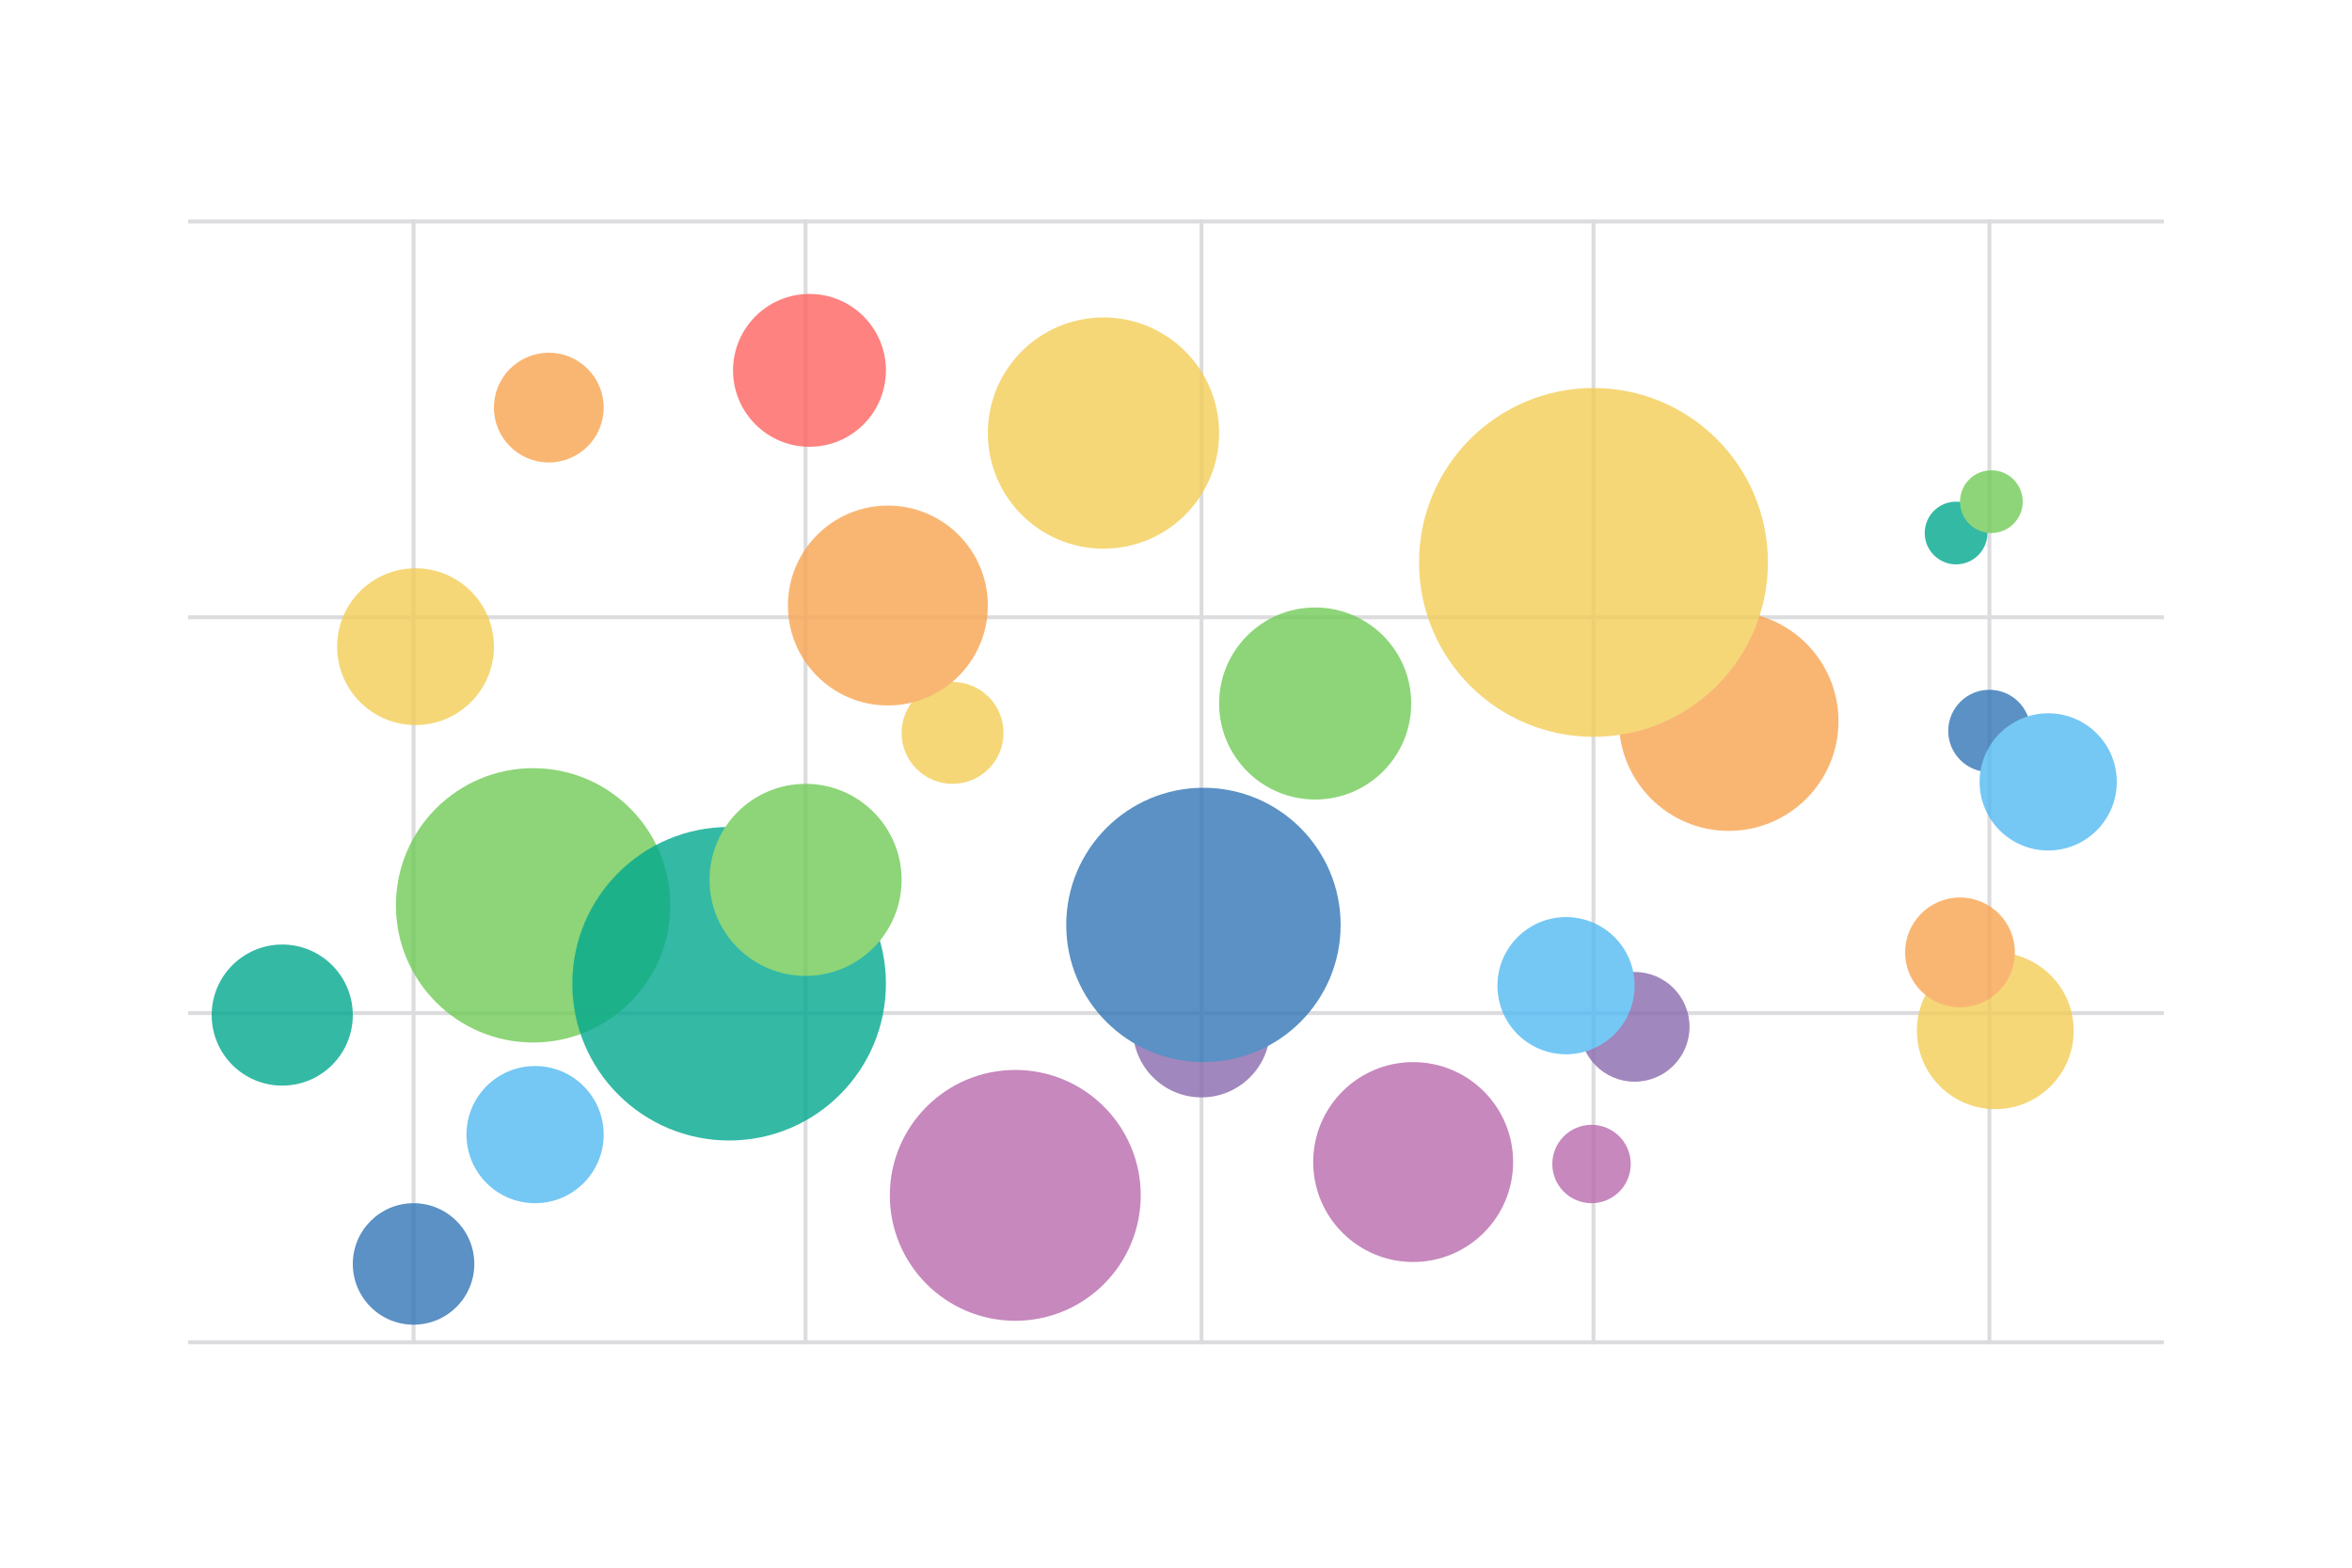 <?xml version="1.0" encoding="UTF-8"?>
<svg width="600px" height="400px" viewBox="0 0 600 400" version="1.1" xmlns="http://www.w3.org/2000/svg" xmlns:xlink="http://www.w3.org/1999/xlink">
    <title>ChartTypes/Scatter_chart</title>
    <g id="Symbols" stroke="none" stroke-width="1" fill="none" fill-rule="evenodd">
        <g id="Scatter" transform="translate(48, 56)">
            <path d="M460,5.15200419e-10 L460,287 L459,287 L459,5.15200235e-10 L460,5.15200419e-10 Z M359,9.18485099e-17 L359,287 L358,287 L358,-9.18485099e-17 L359,9.18485099e-17 Z M259,9.18485099e-17 L259,287 L258,287 L258,-9.18485099e-17 L259,9.18485099e-17 Z M158,9.18485099e-17 L158,287 L157,287 L157,-9.18485099e-17 L158,9.18485099e-17 Z M58,9.18485099e-17 L58,287 L57,287 L57,-9.18485099e-17 L58,9.18485099e-17 Z" id="Combined-Shape" fill="#DCDCDF" fill-rule="nonzero"></path>
            <path d="M504,286 L504,287 L4.54747351e-13,287 L4.54747351e-13,286 L504,286 Z M504,202 L504,203 L4.54747351e-13,203 L4.54747351e-13,202 L504,202 Z M504,101 L504,102 L4.54747351e-13,102 L4.54747351e-13,101 L504,101 Z M504,5.71193537e-10 L504,1 L4.54747351e-13,1 L4.54747351e-13,5.71131809e-10 L504,5.71193537e-10 Z" id="Combined-Shape" fill="#DCDCDF" fill-rule="nonzero"></path>
            <g id="Group-8" transform="translate(6, 34)" opacity="0.8">
                <circle id="Oval" fill="#70CB56" cx="82" cy="141" r="35"></circle>
                <circle id="Oval" fill="#F3CD56" transform="translate(52, 75) rotate(-360) translate(-52, -75) " cx="52" cy="75" r="20"></circle>
                <circle id="Oval" fill="#3276B5" cx="51.5" cy="232.5" r="15.5"></circle>
                <circle id="Oval" fill="#52B9F1" cx="82.5" cy="199.5" r="17.5"></circle>
                <circle id="Oval" fill="#01A88F" cx="18" cy="169" r="18"></circle>
                <circle id="Oval" fill="#F7A450" cx="86" cy="14" r="14"></circle>
            </g>
            <g id="Group-8" transform="translate(438, 64)" opacity="0.8">
                <circle id="Oval" fill="#3276B5" cx="21.5" cy="66.5" r="10.5"></circle>
                <circle id="Oval" fill="#52B9F1" cx="36.5" cy="79.5" r="17.5"></circle>
                <circle id="Oval" fill="#01A88F" cx="13" cy="16" r="8"></circle>
                <circle id="Oval" fill="#70CB56" cx="22" cy="8" r="8"></circle>
                <circle id="Oval" fill="#F3CD56" transform="translate(23, 143) rotate(-360) translate(-23, -143) " cx="23" cy="143" r="20"></circle>
                <circle id="Oval" fill="#F7A450" cx="14" cy="123" r="14"></circle>
            </g>
            <g id="Group-9" transform="translate(98, 19)" opacity="0.8">
                <circle id="Oval" fill="#B86AAD" cx="113" cy="230" r="32"></circle>
                <circle id="Oval" fill="#01A88F" cx="40" cy="176" r="40"></circle>
                <circle id="Oval" fill="#70CB56" cx="59.5" cy="149.5" r="24.5"></circle>
                <circle id="Oval" fill="#F3CD56" cx="97" cy="112" r="13"></circle>
                <circle id="Oval" fill="#F7A450" cx="80.5" cy="79.5" r="25.5"></circle>
                <circle id="Oval" fill="#FC6360" cx="60.5" cy="19.5" r="19.5"></circle>
            </g>
            <g id="Group-11" transform="translate(204, 25)" opacity="0.8">
                <circle id="Oval" fill="#B86AAD" cx="108.5" cy="215.5" r="25.5"></circle>
                <circle id="Oval" fill="#8869AD" cx="54.5" cy="181.5" r="17.5"></circle>
                <circle id="Oval" fill="#3276B5" cx="55" cy="155" r="35"></circle>
                <circle id="Oval" fill="#70CB56" cx="83.5" cy="98.5" r="24.5"></circle>
                <circle id="Oval" fill="#F3CD56" cx="29.5" cy="29.5" r="29.5"></circle>
            </g>
            <g id="Group-12" transform="translate(314, 43)" opacity="0.8">
                <circle id="Oval" fill="#B86AAD" cx="44" cy="198" r="10"></circle>
                <circle id="Oval" fill="#8869AD" cx="55" cy="163" r="14"></circle>
                <circle id="Oval" fill="#52B9F1" cx="37.5" cy="152.5" r="17.5"></circle>
                <circle id="Oval" fill="#F7A450" cx="79" cy="85" r="28"></circle>
                <circle id="Oval" fill="#F3CD56" cx="44.5" cy="44.5" r="44.5"></circle>
            </g>
        </g>
    </g>
</svg>